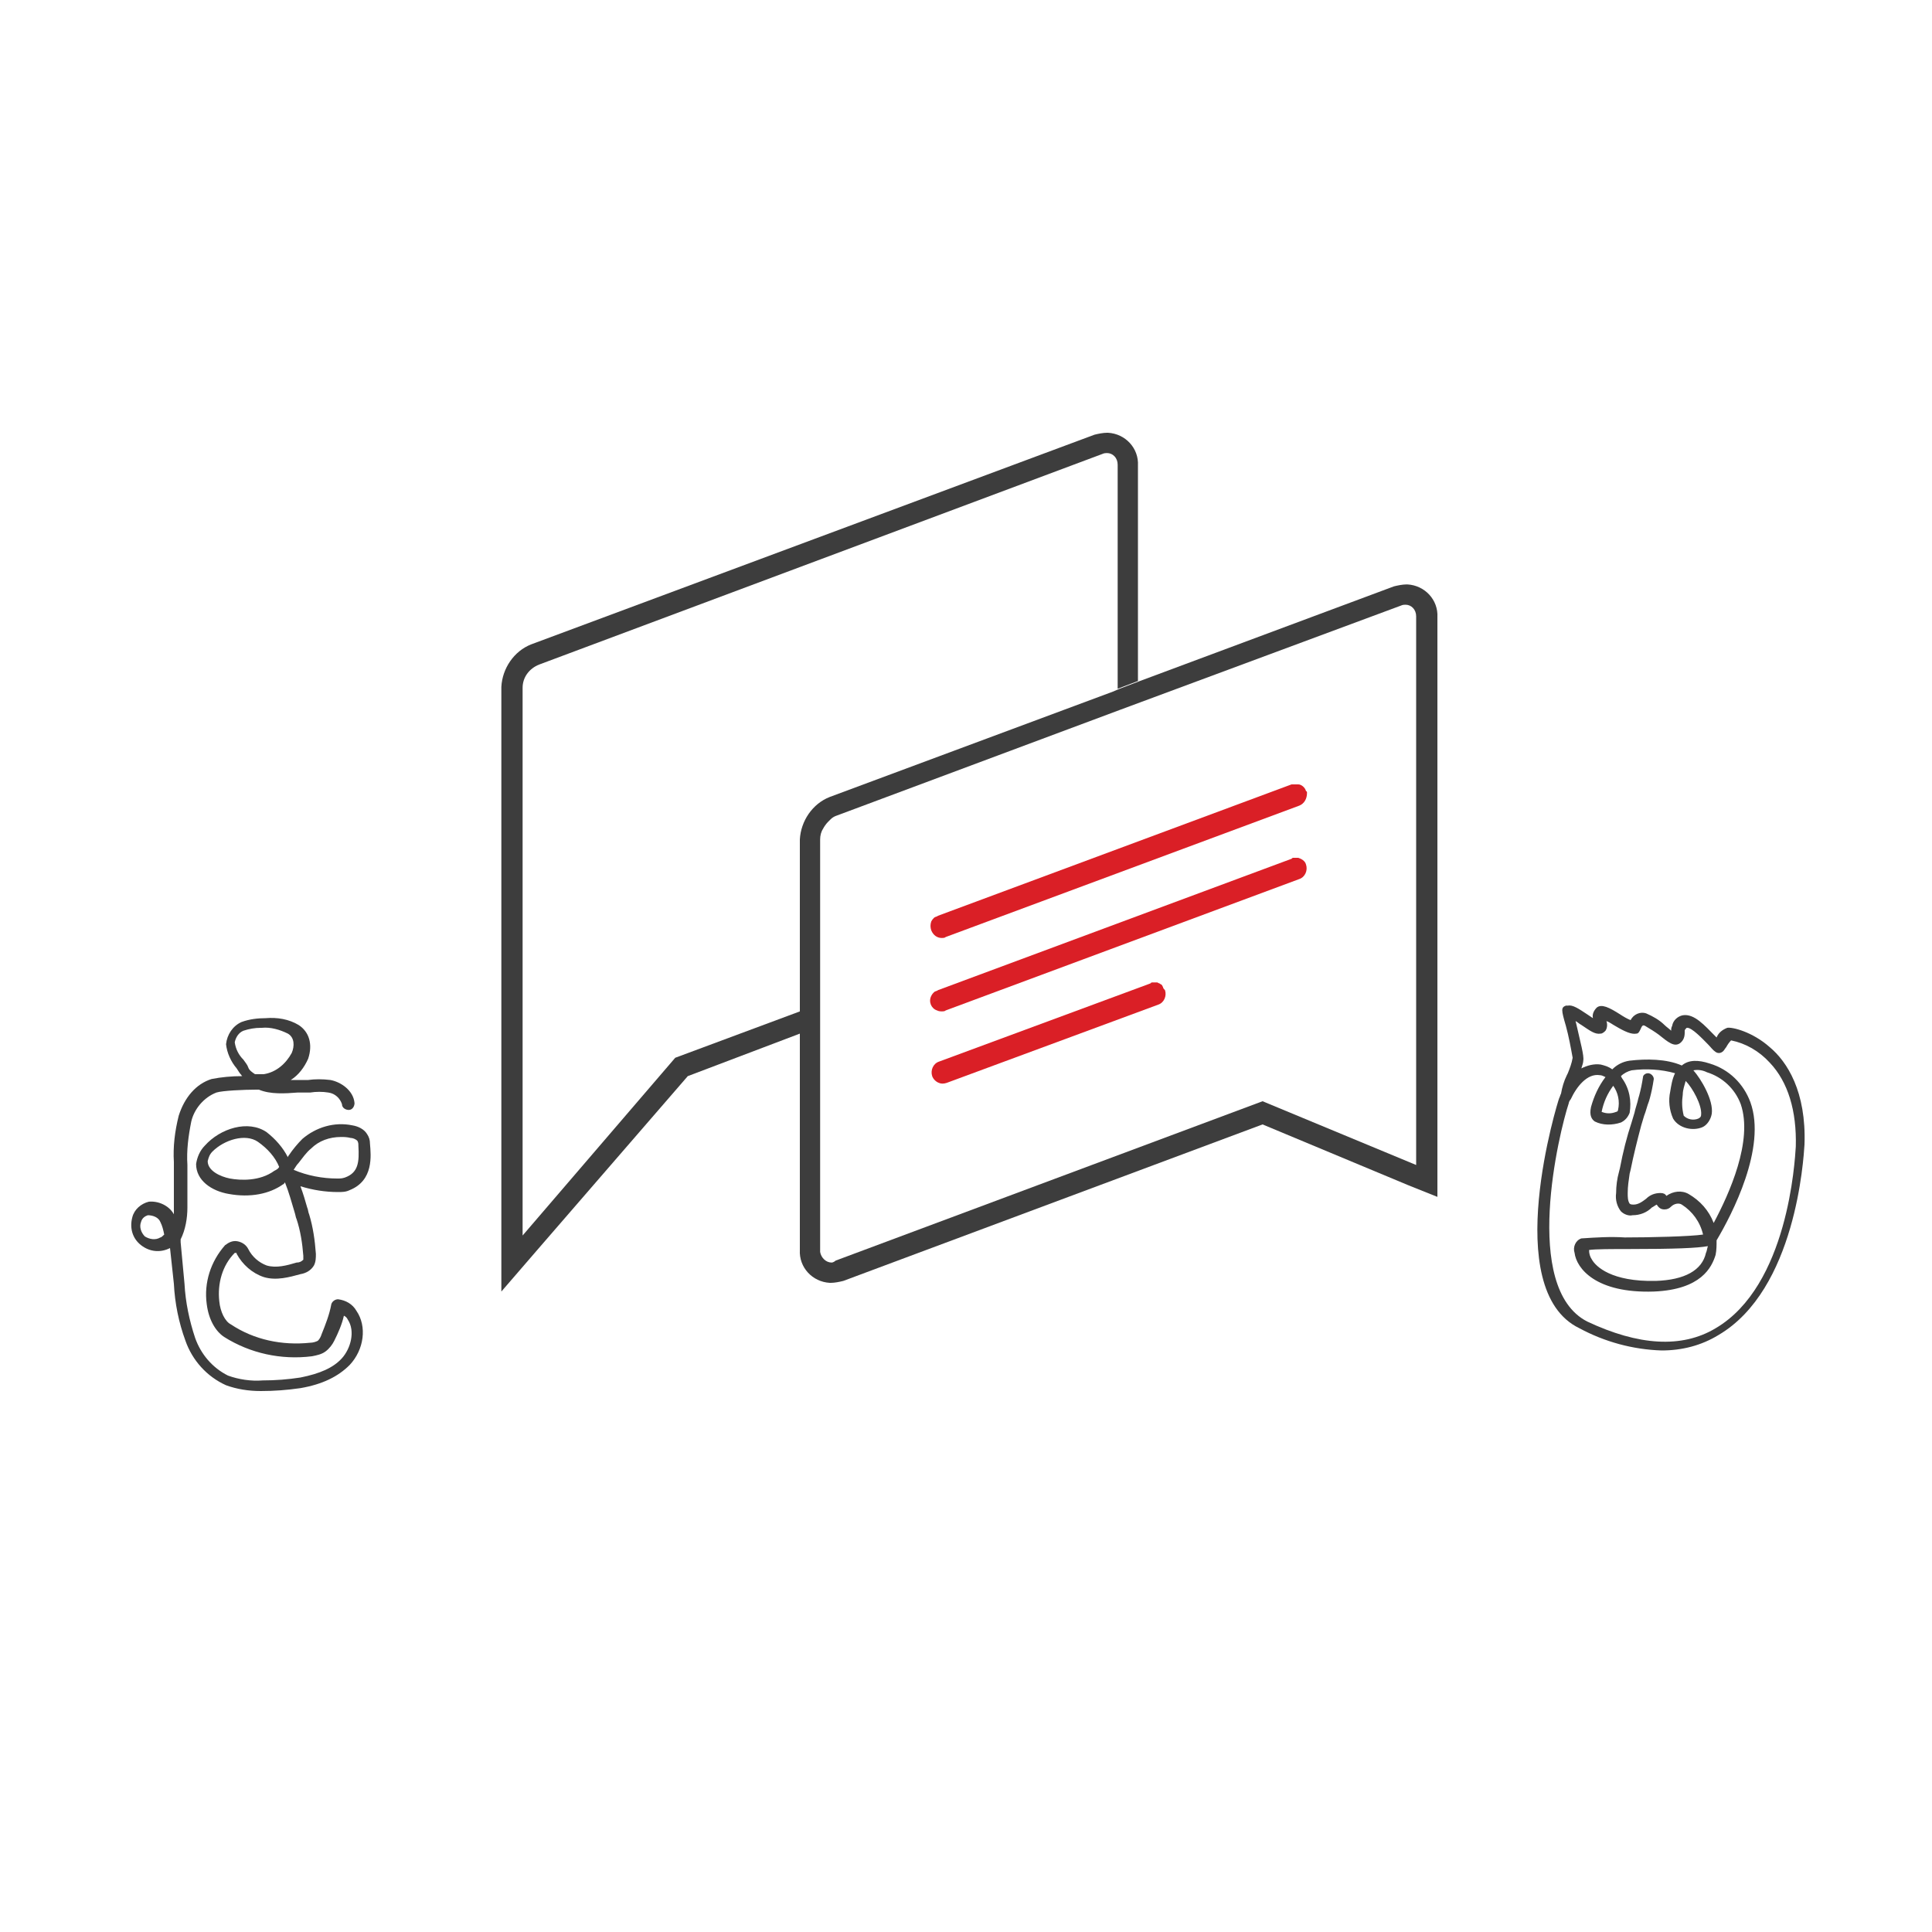 <svg xmlns="http://www.w3.org/2000/svg" xmlns:xlink="http://www.w3.org/1999/xlink" id="Layer_1" x="0px" y="0px" viewBox="0 0 200 200" style="enable-background:new 0 0 200 200;" xml:space="preserve"><style type="text/css">	.st0{fill:#3D3D3D;}	.st1{fill:#E6E6E5;}	.st2{fill:#DA1F26;}</style><path id="XMLID_34_" class="st0" d="M82.8,104.7l-12.9,4.8l-15.8,18.4V71.2c0-1.1,0.7-2,1.7-2.4L114.1,47c0.2-0.1,0.4-0.1,0.5-0.1 c0.6,0,1.1,0.5,1.1,1.2c0,0,0,0.1,0,0.1v23.1l2.1-0.8V48.2c0.1-1.8-1.3-3.3-3.1-3.4c0,0-0.1,0-0.1,0c-0.4,0-0.9,0.1-1.3,0.2L55,66.7 c-1.8,0.7-3,2.5-3.1,4.4v62.6l3.8-4.4l15.5-17.9l11.6-4.4L82.8,104.7L82.8,104.7L82.8,104.7z"></path><path id="XMLID_69_" class="st0" d="M145.6,60.5c-0.4,0-0.9,0.1-1.3,0.2L118,70.5l-2.1,0.8l-0.7,0.3L85.9,82.5 c-1.8,0.7-3,2.5-3.1,4.4v42.5c-0.1,1.8,1.3,3.3,3.1,3.4c0,0,0.1,0,0.1,0c0.4,0,0.9-0.1,1.3-0.2l43.4-16.2l15.1,6.3l3,1.2V63.9 c0.1-1.8-1.3-3.3-3.1-3.4C145.7,60.5,145.6,60.5,145.6,60.5z M86.1,130.7c-0.6,0-1.1-0.5-1.2-1.1c0-0.1,0-0.1,0-0.2V86.9 c0-0.4,0.1-0.8,0.3-1.1c0.1-0.2,0.3-0.5,0.5-0.7c0.1-0.1,0.2-0.2,0.3-0.3c0.2-0.2,0.4-0.3,0.7-0.4l29.2-10.9L145,62.7 c0.2-0.1,0.4-0.1,0.5-0.1c0.6,0,1.1,0.5,1.1,1.2c0,0,0,0.1,0,0.1v56.7l-15.9-6.6l-44.2,16.5C86.4,130.6,86.2,130.7,86.1,130.7z"></path><path id="XMLID_31_" class="st1" d="M133.7,81.2c0.1,0,0.1,0,0.2-0.1C133.8,81.2,133.8,81.2,133.7,81.2z"></path><path id="XMLID_30_" class="st1" d="M119.4,101.7h-0.1H119.4z"></path><path id="XMLID_29_" class="st2" d="M133.9,88.8c-0.1,0-0.1,0-0.2,0.1l-36.6,13.6l36.6-13.6C133.8,88.8,133.8,88.8,133.9,88.8z"></path><path id="XMLID_28_" class="st1" d="M96.3,110.9c0-0.1,0-0.2,0-0.2C96.4,110.8,96.3,110.8,96.3,110.9z"></path><path id="XMLID_27_" class="st1" d="M120.3,102.1l0.1,0.1L120.3,102.1z"></path><path id="XMLID_26_" class="st1" d="M119,101.8c0.1,0,0.1,0,0.2-0.1C119.1,101.7,119.1,101.7,119,101.8z"></path><path id="XMLID_25_" class="st1" d="M119.9,101.8c0.1,0,0.1,0.1,0.2,0.1C120,101.9,120,101.8,119.9,101.8z"></path><path id="XMLID_24_" class="st1" d="M119.5,101.7h0.1H119.5z"></path><path id="XMLID_23_" class="st1" d="M119.7,101.7l0.2,0.1L119.7,101.7z"></path><path id="XMLID_22_" class="st1" d="M134.1,88.8H134H134.1z"></path><path id="XMLID_21_" class="st1" d="M135.3,82.1c0,0.1,0,0.2,0,0.2C135.3,82.3,135.3,82.2,135.3,82.1z"></path><path id="XMLID_20_" class="st1" d="M135,81.5c0.1,0.1,0.2,0.2,0.2,0.4C135.2,81.7,135.1,81.6,135,81.5z"></path><path id="XMLID_19_" class="st1" d="M134.6,81.2c0.1,0.1,0.3,0.2,0.4,0.3C134.9,81.4,134.7,81.3,134.6,81.2z"></path><path id="XMLID_18_" class="st1" d="M134.3,81.1L134.3,81.1L134.3,81.1z"></path><path id="XMLID_17_" class="st1" d="M120.4,102.2c0,0.1,0.1,0.1,0.1,0.2C120.5,102.4,120.4,102.3,120.4,102.2z"></path><path id="XMLID_16_" class="st1" d="M134.3,88.8L134.3,88.8L134.3,88.8z"></path><path id="XMLID_15_" class="st1" d="M120.1,101.9l0.1,0.1L120.1,101.9z"></path><path id="XMLID_14_" class="st1" d="M134.1,81.1H134H134.1z"></path><path id="XMLID_13_" class="st2" d="M133.7,81.2L97.1,94.8c-0.1,0.1-0.3,0.1-0.4,0.2c-0.1,0.1-0.2,0.2-0.3,0.4 c-0.1,0.3-0.1,0.6,0,0.9c0.2,0.5,0.6,0.8,1.1,0.8c0.1,0,0.3,0,0.4-0.1l36.6-13.6c0.5-0.2,0.8-0.7,0.8-1.3c0-0.1,0-0.2-0.1-0.2 c-0.1-0.4-0.5-0.7-0.8-0.7h-0.1h-0.2h-0.2C133.8,81.2,133.8,81.2,133.7,81.2z"></path><path id="XMLID_12_" class="st2" d="M97.5,104.7c0.1,0,0.3,0,0.4-0.1L134.5,91c0.6-0.2,0.9-0.9,0.7-1.5c-0.1-0.4-0.5-0.6-0.8-0.7 h-0.1h-0.2h-0.2c-0.1,0-0.1,0-0.2,0.1l-36.6,13.6c-0.1,0.1-0.3,0.1-0.4,0.2c-0.1,0.1-0.2,0.2-0.3,0.4c-0.3,0.6,0,1.3,0.6,1.5 C97.2,104.7,97.4,104.7,97.5,104.7z"></path><path id="XMLID_11_" class="st2" d="M120.4,102.2L120.4,102.2l-0.1-0.2l0,0l-0.1-0.1h0c-0.1,0-0.1-0.1-0.2-0.1h0l-0.2-0.1h-0.1h-0.1 h-0.3c-0.1,0-0.1,0-0.2,0.1l-21.9,8.1c-0.6,0.2-0.9,0.9-0.7,1.5c0.1,0.3,0.4,0.6,0.7,0.7c0.2,0.1,0.5,0.1,0.8,0l21.9-8.1 c0.6-0.2,0.9-0.9,0.7-1.5C120.5,102.4,120.4,102.3,120.4,102.2z"></path><path id="XMLID_42_" class="st0" d="M38.3,118.4c0-0.4-0.1-0.7-0.3-1c-0.3-0.5-0.9-0.8-1.5-0.9c-1.9-0.4-3.8,0.2-5.2,1.4 c-0.5,0.5-1,1.1-1.4,1.7c0,0-0.1,0.1-0.1,0.2c-0.5-1-1.3-1.9-2.2-2.6c-1.9-1.3-4.8-0.4-6.4,1.4c-0.5,0.5-0.8,1.2-0.9,1.9 c0,1.7,1.6,2.8,3.4,3.1c2.2,0.4,4.2,0,5.6-1c0.1,0,0.1-0.1,0.2-0.2c0.4,1,0.7,2.1,1,3.1c0.1,0.3,0.1,0.5,0.2,0.7 c0.4,1.2,0.6,2.5,0.7,3.8c0,0.1,0,0.3,0,0.4c-0.2,0.2-0.4,0.3-0.7,0.3c-1,0.3-2.1,0.6-3.1,0.3c-0.8-0.3-1.5-0.9-1.9-1.7 c-0.2-0.4-0.6-0.7-1.1-0.8c-0.5-0.1-0.9,0.1-1.3,0.4c-1.5,1.7-2.2,3.9-1.9,6.1c0.2,1.6,0.9,2.8,1.8,3.4c2.7,1.7,5.9,2.4,9.1,2 c0.5-0.1,1-0.2,1.4-0.5c0.4-0.3,0.7-0.7,0.9-1.1c0.4-0.8,0.8-1.7,1-2.6c0.2,0.1,0.3,0.2,0.4,0.4c0.8,1.2,0.3,3-0.6,4 c-0.9,1-2.3,1.6-4.3,2c-1.3,0.2-2.6,0.3-3.9,0.3c-1.2,0.1-2.5-0.1-3.6-0.5c-1.6-0.8-2.8-2.2-3.4-3.9c-0.6-1.8-1-3.7-1.1-5.6 l-0.4-4.3c0-0.1,0-0.2,0-0.3c0.5-1,0.7-2.2,0.7-3.3v-4.4c-0.1-1.5,0.1-3,0.4-4.5c0.3-1.3,1.3-2.5,2.6-3c0.6-0.2,2.9-0.3,4.1-0.3h0.3 c1.2,0.5,2.7,0.4,4,0.3c0.2,0,0.4,0,0.6,0c0.2,0,0.5,0,0.7,0c0.6-0.1,1.3-0.1,1.9,0c0.7,0.1,1.2,0.6,1.4,1.2c0,0.4,0.4,0.6,0.7,0.6 c0.4,0,0.6-0.4,0.6-0.7c0,0,0,0,0,0c-0.1-1.3-1.4-2.2-2.5-2.4c-0.8-0.1-1.6-0.1-2.3,0c-0.3,0-0.5,0-0.7,0s-0.4,0-0.6,0 c-0.2,0-0.3,0-0.5,0c0.8-0.5,1.4-1.3,1.8-2.2c0.5-1.5,0.1-2.8-1-3.5c-1-0.6-2.2-0.8-3.4-0.7c-0.8,0-1.7,0.1-2.5,0.4 c-0.9,0.4-1.5,1.3-1.6,2.3c0.1,0.9,0.5,1.8,1.1,2.5c0.2,0.3,0.3,0.5,0.5,0.7c0,0,0,0.1,0.1,0.1c-1.1,0-2.2,0.1-3.2,0.3 c-1.6,0.5-2.8,1.9-3.4,3.8c-0.4,1.6-0.6,3.2-0.5,4.8v4.4c0,0.3,0,0.6,0,1c-0.5-0.9-1.6-1.4-2.6-1.3c-0.8,0.2-1.5,0.8-1.7,1.6 c-0.3,1.1,0,2.2,0.9,2.9c0.9,0.7,2,0.8,3,0.3l0.4,3.7c0.1,2,0.5,4,1.2,5.9c0.7,2,2.2,3.7,4.2,4.6c1.1,0.4,2.3,0.6,3.6,0.6H27 c1.4,0,2.7-0.1,4.1-0.3c2.3-0.4,3.9-1.2,5.1-2.4c1.5-1.6,1.8-4,0.7-5.6c-0.4-0.7-1.1-1.1-1.9-1.2c-0.3,0-0.6,0.2-0.7,0.5 c-0.2,1.1-0.6,2.1-1,3.1c-0.1,0.3-0.2,0.5-0.4,0.7c-0.2,0.1-0.5,0.2-0.8,0.2c-2.9,0.3-5.8-0.3-8.2-1.9c-0.6-0.3-1.1-1.3-1.2-2.4 c-0.2-1.8,0.3-3.7,1.6-5c0,0,0.1,0,0.1,0c0.1,0,0.1,0,0.1,0.1c0.6,1.1,1.6,2,2.8,2.4c1.3,0.4,2.7,0,3.8-0.3c0.6-0.1,1.1-0.4,1.4-0.9 c0.2-0.4,0.2-0.8,0.2-1.2c-0.1-1.4-0.3-2.8-0.7-4.1c-0.1-0.2-0.1-0.5-0.2-0.7c-0.2-0.7-0.4-1.4-0.7-2.2c1.3,0.4,2.6,0.6,3.9,0.6 c0.4,0,0.8,0,1.2-0.2C38.7,122.2,38.4,119.6,38.3,118.4z M17,127.8c-0.1,0.1-0.3,0.3-0.4,0.3c-0.5,0.3-1.1,0.2-1.6-0.1 c-0.4-0.4-0.6-1-0.4-1.5c0.1-0.4,0.4-0.6,0.7-0.7c0.5,0,1.1,0.2,1.3,0.7C16.8,126.9,16.9,127.3,17,127.8z M25.2,109.7 c-0.5-0.5-0.8-1.1-0.9-1.8c0.1-0.5,0.4-1,0.9-1.2c0.6-0.2,1.2-0.3,1.8-0.3h0.1c0.9-0.1,1.9,0.2,2.7,0.6c0.7,0.4,0.7,1.3,0.4,2 c-0.6,1.1-1.6,2-2.9,2.2c-0.2,0-0.5,0-0.9,0c-0.3-0.2-0.6-0.4-0.7-0.7C25.6,110.2,25.4,110,25.2,109.7L25.2,109.7z M28.9,120.8 c-0.1,0.2-0.3,0.3-0.5,0.4c-1.5,1.1-3.5,1-4.6,0.8c-1-0.2-2.3-0.8-2.3-1.8c0.1-0.4,0.2-0.7,0.5-1c1.2-1.2,3.4-1.9,4.7-1 C27.7,118.9,28.5,119.8,28.9,120.8L28.9,120.8z M35.7,121.9c-0.3,0.1-0.5,0.1-0.8,0.1c-1.5,0-3.1-0.3-4.5-0.9 c0.2-0.3,0.3-0.5,0.5-0.7c0.4-0.5,0.8-1.1,1.3-1.5c0.8-0.8,1.9-1.2,3.1-1.2c0.3,0,0.6,0,1,0.1c0.2,0,0.5,0.1,0.7,0.3 c0.1,0.2,0.1,0.3,0.1,0.5C37.2,120.3,37.1,121.4,35.7,121.9L35.7,121.9z"></path><path id="XMLID_36_" class="st0" d="M163.5,137.5c2.6,1.4,5.5,2.2,8.5,2.3c2.1,0,4.1-0.5,5.9-1.6c8-4.7,8.8-18.2,8.9-19.7 c0.2-5.5-1.8-8.6-3.6-10.1c-1.8-1.6-3.9-2.1-4.4-2c-0.5,0.2-0.9,0.5-1.1,1l-0.2-0.2c-1-1-2.1-2.3-3.3-2.1c-0.5,0.1-1,0.5-1.1,1.1 c-0.1,0.2-0.1,0.3-0.1,0.5c-0.2-0.2-0.5-0.4-0.7-0.6c-0.5-0.5-1.2-0.9-1.9-1.2c-0.6-0.2-1.3,0.1-1.6,0.7c-0.3-0.1-0.8-0.4-1.1-0.6 c-1.1-0.7-1.9-1.1-2.4-0.7c-0.3,0.3-0.5,0.7-0.4,1.1l-0.6-0.4c-0.9-0.6-1.5-1-2-0.9l0,0c-0.1,0-0.2,0-0.2,0c-0.5,0.2-0.5,0.4,0,2.1 c0.3,1.1,0.5,2.2,0.7,3.3c-0.1,0.6-0.3,1.1-0.5,1.6l-0.1,0.2c-0.3,0.6-0.5,1.3-0.6,1.9c-0.1,0.2-0.1,0.3-0.2,0.5 C161.3,113.9,155.2,133.5,163.5,137.5z M162.4,114.2c0-0.1,0.1-0.3,0.2-0.4l0,0c0.6-1.3,1.7-2.7,3-2.5c0.2,0,0.4,0.1,0.6,0.2 c-0.7,0.9-1.2,2-1.5,3.1c-0.2,0.9,0.1,1.3,0.4,1.5c0.8,0.4,1.8,0.4,2.7,0.1c0.4-0.2,0.7-0.5,0.9-1c0.2-1.2,0-2.5-0.8-3.6l-0.1-0.2 c0.3-0.3,0.7-0.5,1.1-0.6c1.5-0.2,3.1-0.1,4.5,0.3c-0.3,0.6-0.4,1.3-0.5,1.9c-0.2,0.9-0.1,1.9,0.3,2.8c0.6,1,2,1.3,3,0.9 c0.5-0.2,0.9-0.8,1-1.4c0.2-1.4-1.1-3.6-1.9-4.5c0.5-0.1,1,0,1.4,0.2c1.6,0.5,2.9,1.7,3.5,3.3c1.3,3.8-1.2,9.3-2.8,12.3 c-0.5-1.3-1.4-2.3-2.6-3c-0.7-0.4-1.6-0.3-2.3,0.2c-0.1-0.2-0.3-0.3-0.6-0.3c-0.6,0-1.1,0.2-1.5,0.6c-0.4,0.3-0.8,0.6-1.3,0.6 c-0.1,0-0.3,0-0.4-0.1c-0.2-0.3-0.2-0.7-0.2-1.1c0-0.7,0.1-1.3,0.2-2l0.1-0.4c0.3-1.5,0.7-3.1,1.1-4.6c0.1-0.3,0.2-0.7,0.3-1 c0.2-0.5,0.3-1,0.5-1.5c0.1-0.3,0.3-1.1,0.4-1.7l0.1-0.6c0-0.3-0.3-0.6-0.6-0.6c-0.2,0-0.4,0.1-0.5,0.3l-0.1,0.6 c-0.1,0.6-0.3,1.4-0.4,1.7c-0.1,0.5-0.3,1-0.4,1.5c-0.1,0.3-0.2,0.7-0.3,1c-0.5,1.5-0.9,3.1-1.2,4.7l-0.1,0.4 c-0.2,0.7-0.3,1.5-0.3,2.2c-0.1,0.7,0.1,1.4,0.5,1.9c0.3,0.3,0.8,0.5,1.2,0.4c0.8,0,1.5-0.3,2-0.8c0.2-0.1,0.3-0.2,0.5-0.3 c0.2,0.3,0.4,0.5,0.8,0.5c0.3,0,0.5-0.1,0.7-0.3c0.3-0.3,0.8-0.4,1.1-0.2c1.1,0.7,1.9,1.8,2.2,3.1c-1.3,0.2-5.5,0.3-8.1,0.3 c-1.5-0.1-3,0-4.5,0.1c-0.6,0.2-0.9,0.9-0.7,1.5c0.2,1.6,2.2,4.2,8.2,4c4.9-0.2,6-2.5,6.4-3.8c0.1-0.5,0.1-1,0.1-1.5 c1.6-2.7,5.2-9.6,3.5-14.3c-0.7-1.9-2.2-3.4-4.2-4c-1.2-0.4-2.2-0.4-2.9,0.2c-1.6-0.7-3.7-0.7-5.4-0.5c-0.7,0.1-1.3,0.4-1.8,0.9 c-0.4-0.3-0.8-0.4-1.2-0.5c-0.7-0.1-1.4,0.1-2,0.4c0.1-0.3,0.2-0.6,0.2-0.8c0.1-0.5-0.3-1.9-0.7-3.7l-0.1-0.4 c0.2,0.1,0.4,0.3,0.6,0.4c0.9,0.6,1.4,1,2,0.9c0.2,0,0.4-0.2,0.5-0.3c0.2-0.3,0.2-0.7,0.1-1c0.3,0.1,0.7,0.4,0.9,0.5 c1,0.6,1.7,0.9,2.2,0.8c0.2,0,0.3-0.2,0.4-0.4c0.2-0.5,0.3-0.5,0.5-0.4c0.5,0.3,1,0.6,1.4,0.9c1,0.8,1.6,1.3,2.2,0.9 c0.4-0.3,0.5-0.7,0.5-1.1c0-0.1,0-0.2,0-0.2c0-0.1,0.1-0.2,0.2-0.3c0.5-0.1,1.7,1.2,2.2,1.7c0.3,0.3,0.5,0.6,0.8,0.8 c0.3,0.2,0.6,0.1,0.8-0.1c0.1-0.1,0.2-0.3,0.3-0.4c0.1-0.2,0.3-0.5,0.5-0.7c1.5,0.3,2.9,1.1,4,2.3c1.9,2,2.8,5,2.7,8.7 c-0.1,1.5-0.8,14.4-8.3,18.8c-3.5,2.1-8,1.8-13.3-0.7C157.5,133.3,161.4,117.2,162.4,114.2L162.4,114.2z M167,112.4 c0.5,0.7,0.7,1.6,0.5,2.5c0,0.1-0.1,0.2-0.2,0.2c-0.5,0.2-1,0.2-1.5,0C166,114.1,166.4,113.2,167,112.4L167,112.4z M174.2,113.3 c0-0.5,0.2-1,0.3-1.4c0.7,0.7,1.7,2.5,1.6,3.5c0,0.2-0.1,0.3-0.3,0.4c-0.5,0.2-1.1,0.1-1.5-0.3C174.1,114.7,174.1,114,174.2,113.3 L174.2,113.3z M176.6,129.7c-0.4,1.8-2.2,2.8-5.2,2.9c-4.6,0.1-6.2-1.5-6.6-2.2c-0.2-0.3-0.3-0.6-0.3-1c0.6-0.1,2.4-0.1,4.1-0.1 c4.8,0,7.1-0.1,8.2-0.3C176.7,129.3,176.7,129.5,176.6,129.7L176.6,129.7z"></path></svg>